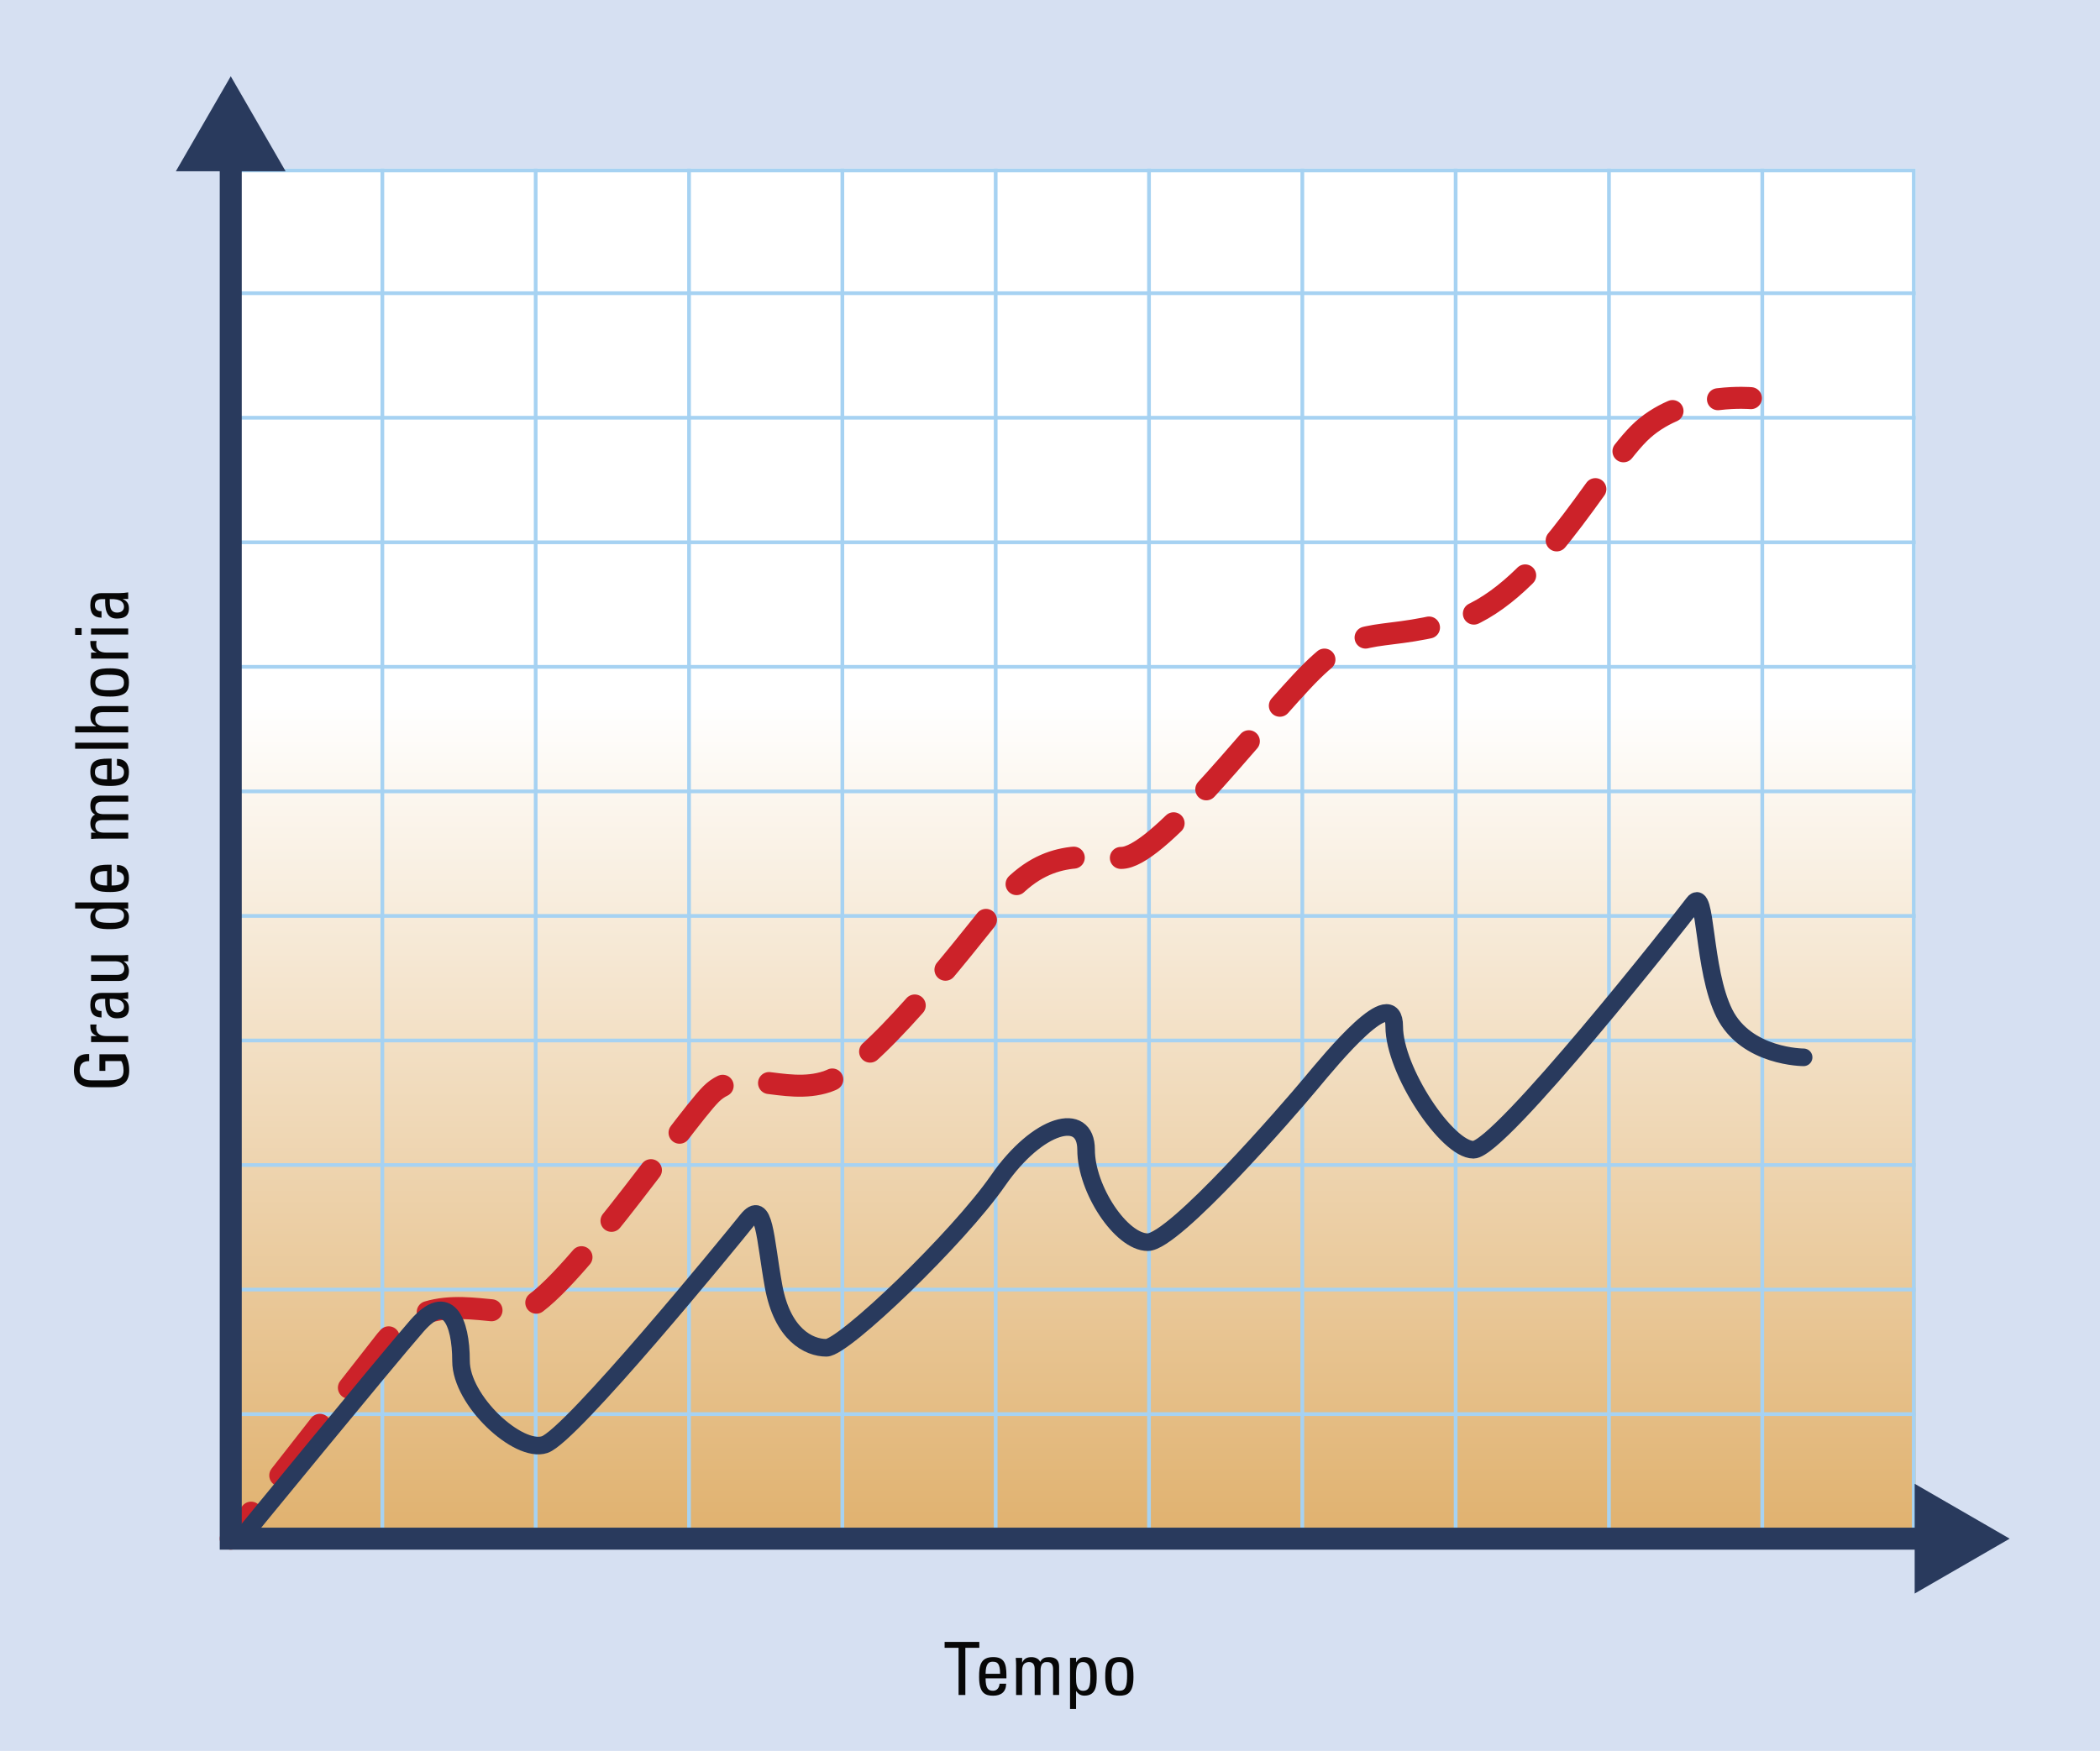 <?xml version="1.0" encoding="utf-8"?>
<!-- Generator: Adobe Illustrator 24.1.0, SVG Export Plug-In . SVG Version: 6.00 Build 0)  -->
<svg version="1.1" xmlns="http://www.w3.org/2000/svg" xmlns:xlink="http://www.w3.org/1999/xlink" x="0px" y="0px"
	 viewBox="0 0 477.06 397.86" style="enable-background:new 0 0 477.06 397.86;" xml:space="preserve">
<style type="text/css">
	.st0{display:none;}
	.st1{fill:#D6E0F2;}
	.st2{fill:url(#SVGID_1_);}
	.st3{fill:#A6D2F2;}
	.st4{fill:none;stroke:#A6D2F2;stroke-width:0.845;stroke-miterlimit:10;}
	.st5{fill:none;stroke:#CC2229;stroke-width:5;stroke-linecap:round;stroke-linejoin:round;}
	.st6{fill:none;stroke:#CC2229;stroke-width:5;stroke-linecap:round;stroke-linejoin:round;stroke-dasharray:14.596,10.704;}
	.st7{fill:none;stroke:#293A5D;stroke-width:4;stroke-linecap:round;stroke-miterlimit:10;}
	.st8{fill:#293A5D;}
	.st9{fill:#6986C2;}
	.st10{fill:#DCCBA2;}
	.st11{fill:#E0B16E;}
	.st12{fill:none;stroke:#293A5D;stroke-width:5;stroke-miterlimit:10;}
	.st13{fill:#070707;}
</style>
<g id="Layer_1" class="st0">
</g>
<g id="Layer_2">
	<rect class="st1" width="477.06" height="397.86"/>
	<linearGradient id="SVGID_1_" gradientUnits="userSpaceOnUse" x1="243.604" y1="349.62" x2="243.604" y2="38.316">
		<stop  offset="0" style="stop-color:#E0B16E"/>
		<stop  offset="0.609" style="stop-color:#FFFFFF"/>
	</linearGradient>
	<rect x="52.03" y="38.32" class="st2" width="383.14" height="311.3"/>
	<g>
		<g>
			<path class="st3" d="M434.33,39.16v309.61H52.88V39.16H434.33 M435.18,38.32H52.03v311.3h383.14V38.32L435.18,38.32z"/>
		</g>
		<line class="st4" x1="52.03" y1="66.62" x2="435.18" y2="66.62"/>
		<line class="st4" x1="52.03" y1="94.92" x2="435.18" y2="94.92"/>
		<line class="st4" x1="52.03" y1="123.22" x2="435.18" y2="123.22"/>
		<line class="st4" x1="52.03" y1="151.52" x2="435.18" y2="151.52"/>
		<line class="st4" x1="52.03" y1="179.82" x2="435.18" y2="179.82"/>
		<line class="st4" x1="52.03" y1="208.12" x2="435.18" y2="208.12"/>
		<line class="st4" x1="52.03" y1="236.42" x2="435.18" y2="236.42"/>
		<line class="st4" x1="52.03" y1="264.72" x2="435.18" y2="264.72"/>
		<line class="st4" x1="52.03" y1="293.02" x2="435.18" y2="293.02"/>
		<line class="st4" x1="52.03" y1="321.32" x2="435.18" y2="321.32"/>
		<line class="st4" x1="400.34" y1="349.62" x2="400.34" y2="38.32"/>
		<line class="st4" x1="365.51" y1="349.62" x2="365.51" y2="38.32"/>
		<line class="st4" x1="330.68" y1="349.62" x2="330.68" y2="38.32"/>
		<line class="st4" x1="295.85" y1="349.62" x2="295.85" y2="38.32"/>
		<line class="st4" x1="261.02" y1="349.62" x2="261.02" y2="38.32"/>
		<line class="st4" x1="226.19" y1="349.62" x2="226.19" y2="38.32"/>
		<line class="st4" x1="191.36" y1="349.62" x2="191.36" y2="38.32"/>
		<line class="st4" x1="156.53" y1="349.62" x2="156.53" y2="38.32"/>
		<line class="st4" x1="121.69" y1="349.62" x2="121.69" y2="38.32"/>
		<line class="st4" x1="86.86" y1="349.62" x2="86.86" y2="38.32"/>
	</g>
	<g>
		<g>
			<path class="st5" d="M397.76,90.47c0,0-3.15-0.28-7.49,0.24"/>
			<path class="st6" d="M379.95,93.4c-2.7,1.18-5.34,2.82-7.6,5.07c-9.41,9.41-23.53,37.65-42.35,42.82
				c-18.82,5.18-21.18-0.47-34.35,13.65c-13.18,14.12-32.94,40-40.94,40c-8,0-17.41-2.59-27.29,9.77s-29.65,37.76-39.53,41.06
				c-9.88,3.29-19.76-3.76-26.35,2.82c-6.59,6.59-35.29,48.94-43.76,49.41s-20.71-4.71-30.12,6.59L60.34,339.5"/>
			<line class="st5" x1="57.04" y1="343.71" x2="52.42" y2="349.62"/>
		</g>
	</g>
	<path class="st7" d="M54.71,349.62c0,0,33.02-40.37,40.02-48.37s10-1,10,8s13,21,19,19s42-46,46-51s4,4,6,15s8,14,12,14
		s30-25,39-38c9-13,20-16,20-7c0,9,8,21,14,21s32-30,37-36s19-23,19-13s12,28,18,28s47-52,50-56s2,15,7,25s18,10,18,10"/>
	<g>
		<g>
			<polyline class="st12" points="52.42,35.27 52.42,349.62 438.6,349.62 			"/>
			<g>
				<polygon class="st8" points="39.95,38.91 52.42,17.33 64.88,38.91 				"/>
			</g>
			<g>
				<polygon class="st8" points="434.96,362.09 456.54,349.62 434.96,337.15 				"/>
			</g>
		</g>
	</g>
	<g>
		<path class="st13" d="M222.47,373.08v1.34h-3.17v10.72h-1.54v-10.72h-3.17v-1.34H222.47z"/>
		<path class="st13" d="M223.9,381.36c0,2.35,0.63,2.82,1.7,2.82c0.93,0,1.42-0.75,1.47-1.6h1.5c-0.02,1.87-1.17,2.72-2.94,2.72
			c-1.79,0-3.21-0.53-3.21-4.26c0-2.47,0.28-4.51,3.21-4.51c2.4,0,3,1.32,3,4.11v0.72H223.9z M227.19,380.33
			c0-2.45-0.68-2.75-1.69-2.75c-0.87,0-1.59,0.42-1.6,2.75H227.19z"/>
		<path class="st13" d="M235.05,385.13v-5.84c0-0.85-0.23-1.64-1.34-1.64c-0.42,0-0.98,0.25-1.19,0.57
			c-0.25,0.42-0.32,0.92-0.32,1.24v5.68h-1.37v-6.68c0-0.58-0.03-1.17-0.08-1.75h1.45v1.05h0.03c0.4-0.9,1.12-1.22,2.1-1.22
			c0.77,0,1.65,0.32,1.97,1.08c0.47-0.9,1.24-1.08,2-1.08c0.88,0,2.3,0.2,2.3,2.19v6.41h-1.37v-5.84c0-0.85-0.23-1.64-1.34-1.64
			c-0.52,0-0.67,0.02-1.03,0.32c-0.4,0.33-0.47,1.17-0.47,1.49v5.68H235.05z"/>
		<path class="st13" d="M244.45,377.7h0.03c0.47-0.78,1.05-1.17,1.94-1.17c1.35,0,2.72,0.53,2.72,4.24c0,2.1-0.07,4.52-2.79,4.52
			c-0.8,0-1.39-0.35-1.85-1.02h-0.05v4.04h-1.37V376.7h1.37V377.7z M247.7,380.78c0-1.27,0-3.12-1.72-3.12
			c-1.69,0-1.54,2.34-1.54,3.62c0,1.12,0.07,2.91,1.59,2.91C247.5,384.18,247.7,383.03,247.7,380.78z"/>
		<path class="st13" d="M251.07,381.04c0-2.47,0.28-4.51,3.21-4.51c2.92,0,3.21,2.04,3.21,4.51c0,3.72-1.42,4.26-3.21,4.26
			C252.49,385.3,251.07,384.77,251.07,381.04z M256.05,380.46c0-2.3-0.72-2.8-1.77-2.8s-1.77,0.5-1.77,2.8
			c0,2.74,0.35,3.72,1.77,3.72S256.05,383.2,256.05,380.46z"/>
	</g>
	<g>
		<path class="st13" d="M20.29,241.11c-1.42,0-2.19,0.58-2.19,2.14c0,0.48,0.08,2.22,2.6,2.22h4.07c2.64,0,3.3-0.77,3.3-2.22
			c0-1.1-0.3-1.84-0.53-2.15h-3.61v2.22h-1.34v-3.76h5.86c0.53,0.98,0.9,2.14,0.9,3.69c0,2.55-1.32,3.79-4.66,3.79h-3.96
			c-2.4,0-3.94-1.24-3.94-3.79c0-2.6,0.95-3.84,3.47-3.74V241.11z"/>
		<path class="st13" d="M21.96,235.42v-0.03c-1.29-0.57-1.44-1.27-1.44-2.6h1.42c-0.03,0.25-0.08,0.48-0.08,0.73
			c0,1.52,1.15,1.9,2.29,1.9h4.97v1.37h-8.43v-1.37H21.96z"/>
		<path class="st13" d="M27.9,226.94v0.03c0.97,0.42,1.39,1.07,1.39,2.12c0,1.79-1.15,2.3-2.77,2.3c-2.55,0-2.67-2.5-2.62-4.42
			c-1.12-0.03-2.34-0.05-2.34,1.42c0,0.92,0.62,1.4,1.5,1.32v1.49c-1.89-0.07-2.54-1.07-2.54-2.85c0-2.17,1.12-2.74,2.54-2.74h4.06
			c0.67,0,1.35-0.07,2-0.17v1.5H27.9z M26.62,230.03c0.82,0,1.55-0.4,1.55-1.32c0-0.83-0.52-1.87-3.24-1.74
			C24.95,228.28,24.83,230.03,26.62,230.03z"/>
		<path class="st13" d="M20.69,218.43v-1.37h6.68c0.58,0,1.17-0.03,1.75-0.08v1.45H28.1v0.05c0.77,0.45,1.19,1.25,1.19,2.14
			c0,1.47-0.73,2.27-2.17,2.27h-6.43v-1.37h5.84c1.02,0,1.7-0.47,1.7-1.44c0-0.73-0.55-1.65-1.95-1.65H20.69z"/>
		<path class="st13" d="M17.07,206.43v-1.37h12.05v1.37h-1v0.03c0.79,0.47,1.17,1.05,1.17,1.94c0,1.35-0.53,2.72-4.24,2.72
			c-2.1,0-4.52-0.07-4.52-2.79c0-0.8,0.35-1.39,1.02-1.85v-0.05H17.07z M21.64,208.02c0,1.47,1.17,1.67,3.42,1.67
			c1.27,0,3.11,0,3.11-1.72c0-1.54-1.9-1.54-3.61-1.54C23.45,206.43,21.64,206.5,21.64,208.02z"/>
		<path class="st13" d="M25.35,201.21c2.35,0,2.82-0.63,2.82-1.7c0-0.93-0.75-1.42-1.6-1.47v-1.5c1.87,0.02,2.72,1.17,2.72,2.94
			c0,1.79-0.53,3.21-4.26,3.21c-2.47,0-4.51-0.28-4.51-3.21c0-2.4,1.32-3,4.11-3h0.72V201.21z M24.32,197.92
			c-2.45,0-2.75,0.68-2.75,1.69c0,0.87,0.42,1.59,2.75,1.6V197.92z"/>
		<path class="st13" d="M29.12,186.35h-5.84c-0.85,0-1.64,0.23-1.64,1.33c0,0.42,0.25,0.99,0.57,1.19c0.42,0.25,0.92,0.32,1.24,0.32
			h5.68v1.37h-6.68c-0.58,0-1.17,0.03-1.75,0.08v-1.45h1.05v-0.03c-0.9-0.4-1.22-1.12-1.22-2.1c0-0.77,0.32-1.65,1.08-1.97
			c-0.9-0.47-1.08-1.24-1.08-2c0-0.88,0.2-2.3,2.19-2.3h6.41v1.37h-5.84c-0.85,0-1.64,0.23-1.64,1.34c0,0.52,0.02,0.67,0.32,1.03
			c0.33,0.4,1.17,0.47,1.49,0.47h5.68V186.35z"/>
		<path class="st13" d="M25.35,177.11c2.35,0,2.82-0.63,2.82-1.7c0-0.93-0.75-1.42-1.6-1.47v-1.5c1.87,0.02,2.72,1.17,2.72,2.94
			c0,1.79-0.53,3.21-4.26,3.21c-2.47,0-4.51-0.28-4.51-3.21c0-2.4,1.32-3,4.11-3h0.72V177.11z M24.32,173.82
			c-2.45,0-2.75,0.68-2.75,1.69c0,0.87,0.42,1.59,2.75,1.6V173.82z"/>
		<path class="st13" d="M29.12,168.76v1.37H17.07v-1.37H29.12z"/>
		<path class="st13" d="M29.12,161.82h-5.71c-1.04,0-1.77,0.33-1.77,1.5c0,1.37,1.1,1.72,2.52,1.72h4.96v1.37H17.07v-1.37h4.71
			v-0.07c-0.99-0.55-1.25-1.19-1.25-2.29c0-1.44,0.72-2.24,2.62-2.24h5.98V161.82z"/>
		<path class="st13" d="M25.03,158.28c-2.47,0-4.51-0.28-4.51-3.21s2.04-3.21,4.51-3.21c3.72,0,4.26,1.42,4.26,3.21
			S28.76,158.28,25.03,158.28z M24.45,153.31c-2.3,0-2.8,0.72-2.8,1.77s0.5,1.77,2.8,1.77c2.74,0,3.72-0.35,3.72-1.77
			S27.19,153.31,24.45,153.31z"/>
		<path class="st13" d="M21.96,148.28v-0.03c-1.29-0.57-1.44-1.27-1.44-2.6h1.42c-0.03,0.25-0.08,0.48-0.08,0.73
			c0,1.52,1.15,1.9,2.29,1.9h4.97v1.37h-8.43v-1.37H21.96z"/>
		<path class="st13" d="M17.07,144.26v-1.54h1.47v1.54H17.07z M29.12,142.81v1.37h-8.43v-1.37H29.12z"/>
		<path class="st13" d="M27.9,136.1v0.03c0.97,0.42,1.39,1.07,1.39,2.12c0,1.79-1.15,2.3-2.77,2.3c-2.55,0-2.67-2.5-2.62-4.42
			c-1.12-0.03-2.34-0.05-2.34,1.42c0,0.92,0.62,1.4,1.5,1.32v1.49c-1.89-0.07-2.54-1.07-2.54-2.85c0-2.17,1.12-2.74,2.54-2.74h4.06
			c0.67,0,1.35-0.07,2-0.17v1.5H27.9z M26.62,139.19c0.82,0,1.55-0.4,1.55-1.32c0-0.83-0.52-1.87-3.24-1.74
			C24.95,137.43,24.83,139.19,26.62,139.19z"/>
	</g>
</g>
</svg>
